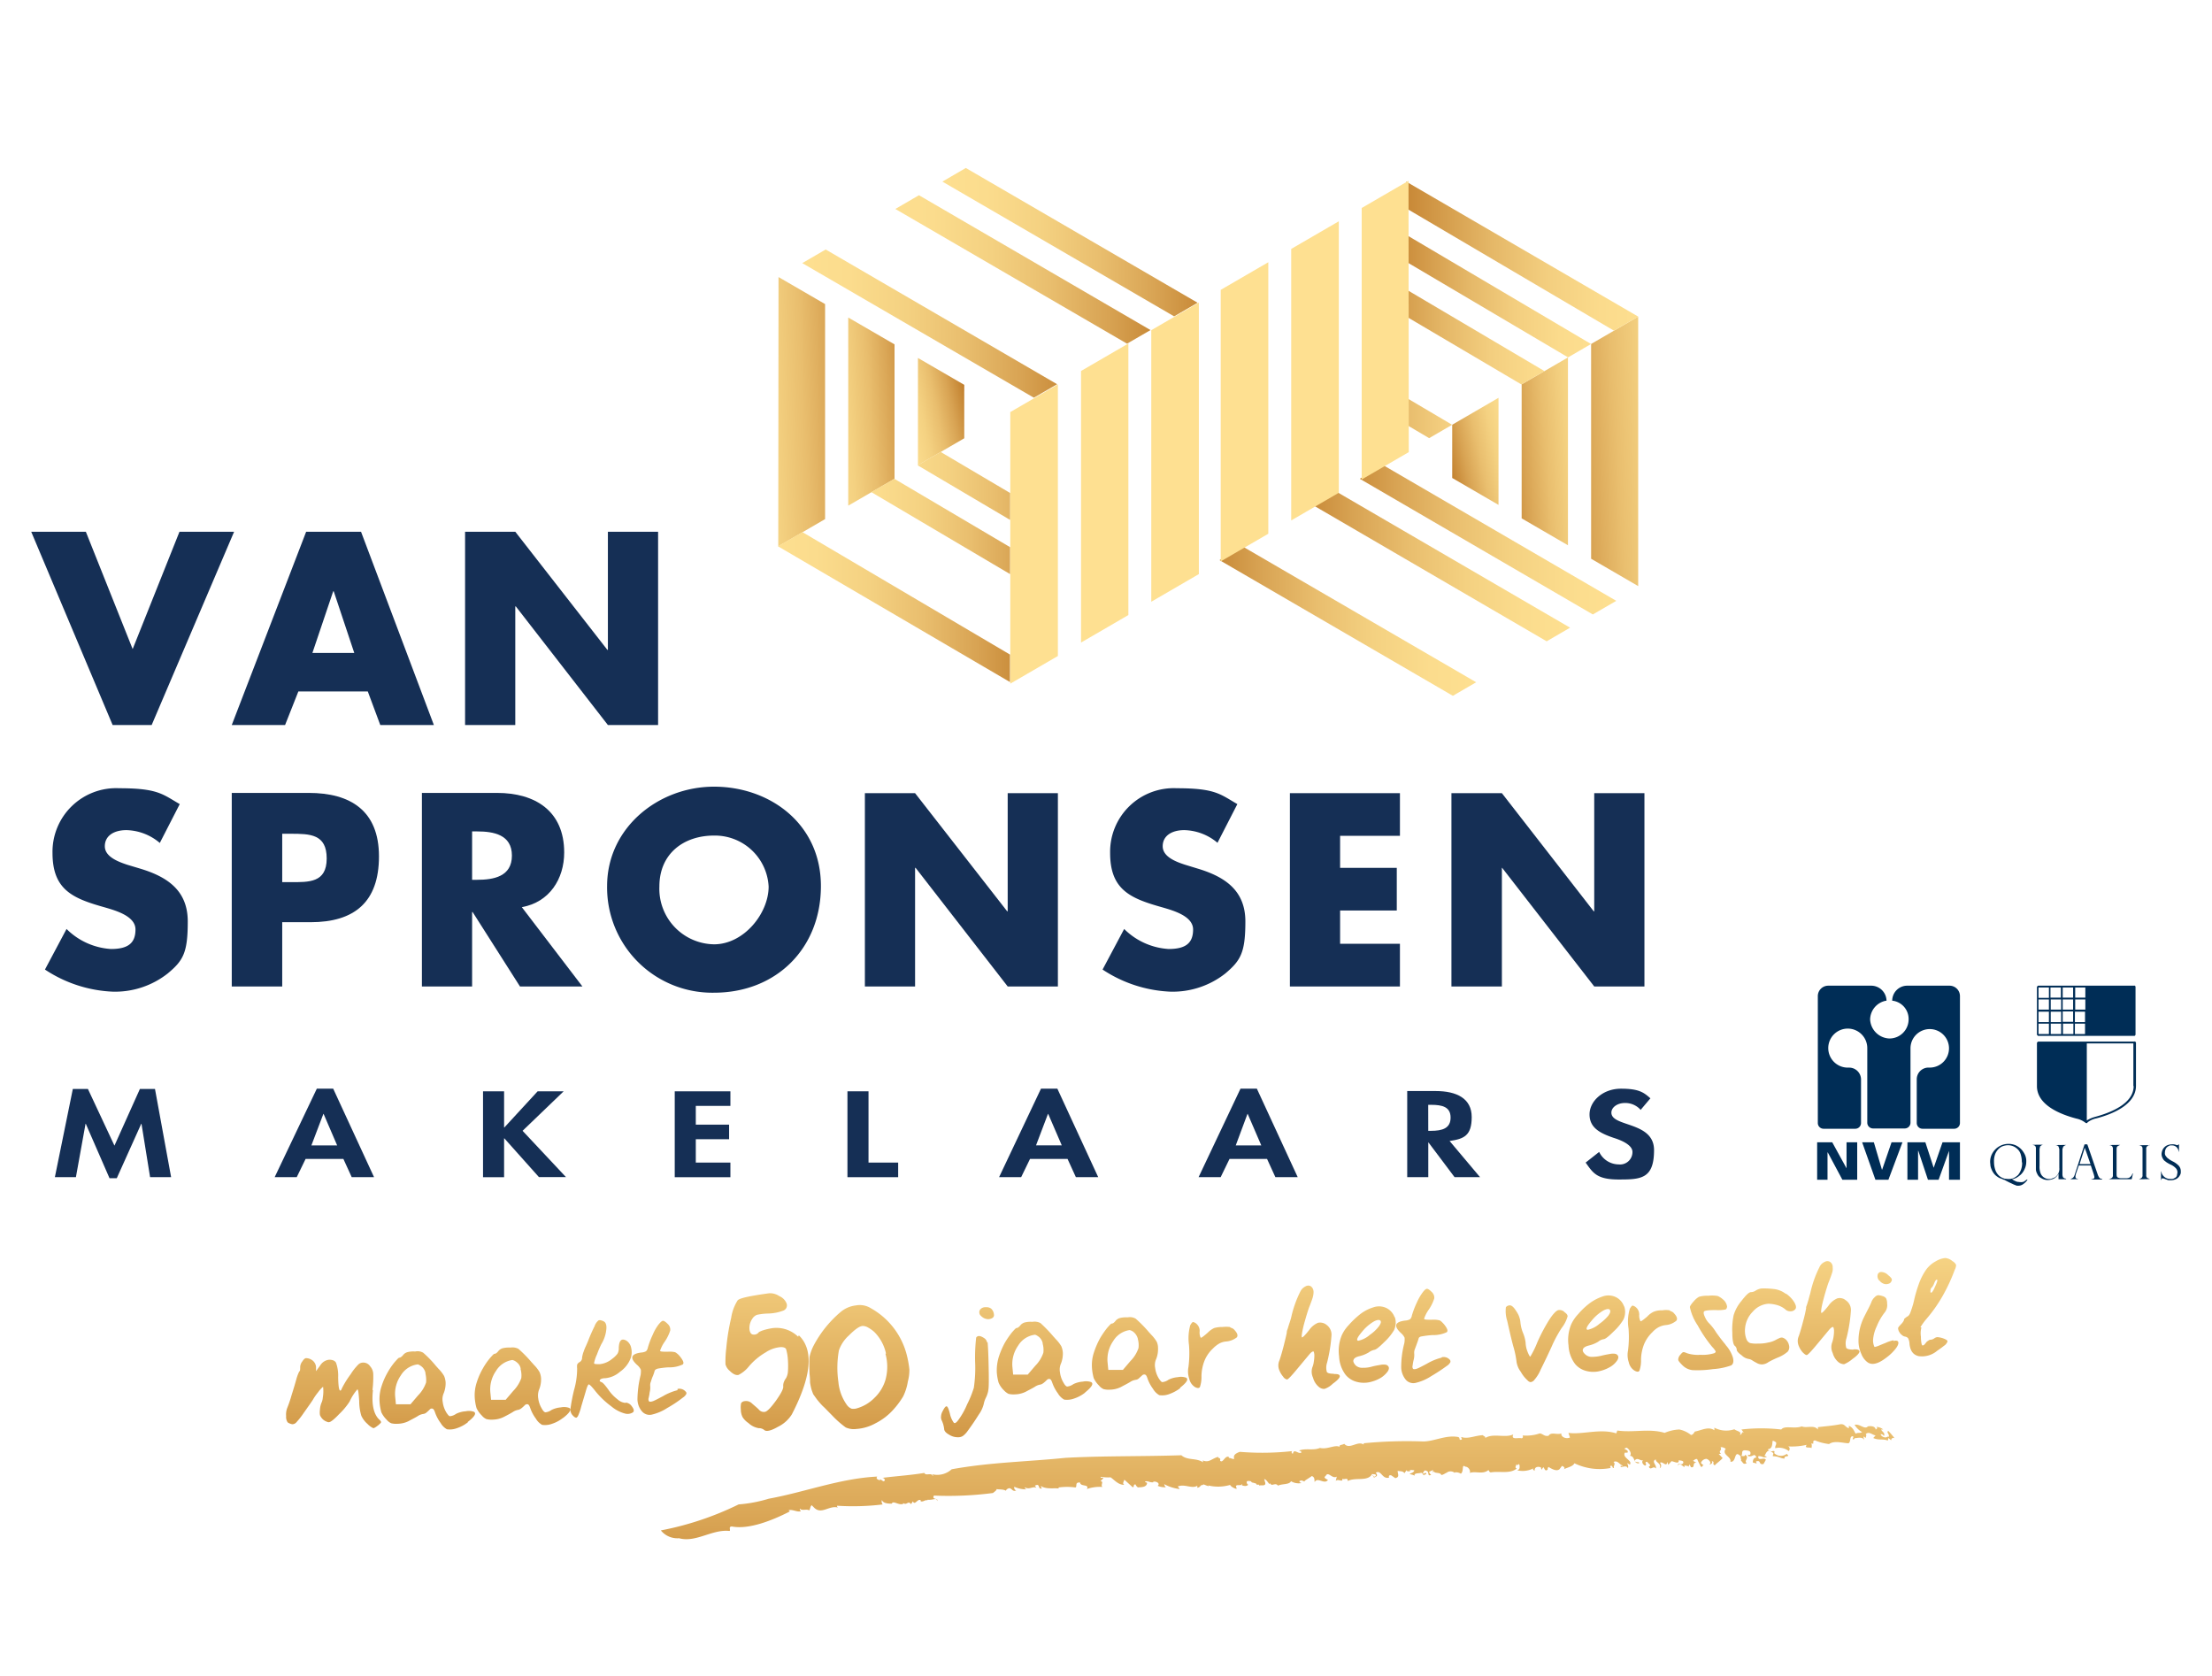 <svg id="LOGO-CMYK" xmlns="http://www.w3.org/2000/svg" xmlns:xlink="http://www.w3.org/1999/xlink" width="257.584" height="195.187" viewBox="0 0 257.584 195.187">
  <defs>
    <linearGradient id="linear-gradient" x1="0.49" y1="1.525" x2="0.526" y2="-2.218" gradientUnits="objectBoundingBox">
      <stop offset="0" stop-color="#c07c2a"/>
      <stop offset="0" stop-color="#c68635"/>
      <stop offset="0.2" stop-color="#daa656"/>
      <stop offset="0.4" stop-color="#eabf6f"/>
      <stop offset="0.6" stop-color="#f5d182"/>
      <stop offset="0.8" stop-color="#fbdc8d"/>
      <stop offset="1" stop-color="#fee091"/>
    </linearGradient>
    <clipPath id="clip-path">
      <path id="Path_528" data-name="Path 528" d="M299.2,137.85l27.018-15.69L299.23,106.5l-.03,31.35" transform="translate(-299.2 -106.5)" fill="none"/>
    </clipPath>
    <linearGradient id="linear-gradient-2" x1="-1.062" y1="0.86" x2="1.649" y2="0.182" gradientUnits="objectBoundingBox">
      <stop offset="0" stop-color="#fee091"/>
      <stop offset="0.2" stop-color="#fbdc8d"/>
      <stop offset="0.4" stop-color="#f4d181"/>
      <stop offset="0.6" stop-color="#e9be6e"/>
      <stop offset="0.8" stop-color="#d8a353"/>
      <stop offset="1" stop-color="#c38230"/>
      <stop offset="1" stop-color="#c07c2a"/>
    </linearGradient>
    <linearGradient id="linear-gradient-3" x1="-0.815" y1="0.861" x2="1.326" y2="0.172" xlink:href="#linear-gradient-2"/>
    <linearGradient id="linear-gradient-4" x1="-0.388" y1="0.89" x2="0.916" y2="0.185" xlink:href="#linear-gradient-2"/>
    <clipPath id="clip-path-2">
      <path id="Path_532" data-name="Path 532" d="M540.7,137.39l26.988,15.69V121.7L540.7,137.39" transform="translate(-540.7 -121.7)" fill="none"/>
    </clipPath>
    <linearGradient id="linear-gradient-5" x1="-0.548" y1="0.835" x2="2" y2="0.143" gradientUnits="objectBoundingBox">
      <stop offset="0" stop-color="#c07c2a"/>
      <stop offset="0" stop-color="#c38230"/>
      <stop offset="0.2" stop-color="#d8a353"/>
      <stop offset="0.4" stop-color="#e9be6e"/>
      <stop offset="0.6" stop-color="#f4d181"/>
      <stop offset="0.8" stop-color="#fbdc8d"/>
      <stop offset="1" stop-color="#fee091"/>
    </linearGradient>
    <linearGradient id="linear-gradient-6" x1="-0.315" y1="0.822" x2="1.809" y2="0.138" xlink:href="#linear-gradient-5"/>
    <linearGradient id="linear-gradient-7" x1="0.062" y1="0.841" x2="1.404" y2="0.115" xlink:href="#linear-gradient-5"/>
    <clipPath id="clip-path-3">
      <path id="Path_537" data-name="Path 537" d="M326.506,53.4,298.7,69.575l27.14,15.569L353.676,69l-27.17-15.6" transform="translate(-298.7 -53.4)" fill="none"/>
    </clipPath>
    <linearGradient id="linear-gradient-8" x1="0" y1="0.5" x2="1" y2="0.5" xlink:href="#linear-gradient-2"/>
    <linearGradient id="linear-gradient-11" x1="0" y1="0.499" x2="1" y2="0.499" xlink:href="#linear-gradient-2"/>
    <clipPath id="clip-path-4">
      <path id="Path_542" data-name="Path 542" d="M449.2,189.544l27.321,15.72,27.836-16.175L477.036,173.4,449.2,189.544" transform="translate(-449.2 -173.4)" fill="none"/>
    </clipPath>
    <linearGradient id="linear-gradient-12" x1="0" y1="0.499" x2="1" y2="0.499" xlink:href="#linear-gradient-5"/>
    <linearGradient id="linear-gradient-13" x1="0" y1="0.5" x2="1" y2="0.5" xlink:href="#linear-gradient-5"/>
    <linearGradient id="linear-gradient-15" x1="0" y1="0.501" x2="1" y2="0.501" xlink:href="#linear-gradient-5"/>
    <clipPath id="clip-path-5">
      <path id="Path_548" data-name="Path 548" d="M299.1,173.89,326.118,189.7l.03-31.5L299.1,173.89" transform="translate(-299.1 -158.2)" fill="none"/>
    </clipPath>
    <linearGradient id="linear-gradient-16" x1="0" y1="0.501" x2="1" y2="0.501" xlink:href="#linear-gradient-2"/>
    <linearGradient id="linear-gradient-18" x1="0" y1="0.501" x2="1" y2="0.501" xlink:href="#linear-gradient-2"/>
    <linearGradient id="linear-gradient-19" x1="0" y1="0.499" x2="1" y2="0.499" xlink:href="#linear-gradient-2"/>
    <clipPath id="clip-path-6">
      <path id="Path_554" data-name="Path 554" d="M540.63,101.21l26.988-15.69L540.6,69.8l.03,31.41" transform="translate(-540.6 -69.8)" fill="none"/>
    </clipPath>
    <linearGradient id="linear-gradient-21" y1="0.501" x2="1" y2="0.501" gradientUnits="objectBoundingBox">
      <stop offset="0" stop-color="#c07c2a"/>
      <stop offset="0.2" stop-color="#d39a49"/>
      <stop offset="0.4" stop-color="#e5b868"/>
      <stop offset="0.6" stop-color="#f3ce7f"/>
      <stop offset="0.8" stop-color="#fbdb8c"/>
      <stop offset="1" stop-color="#fee091"/>
    </linearGradient>
    <linearGradient id="linear-gradient-22" y1="0.501" y2="0.501" xlink:href="#linear-gradient-21"/>
    <linearGradient id="linear-gradient-23" y1="0.499" y2="0.499" xlink:href="#linear-gradient-21"/>
    <clipPath id="clip-path-7">
      <path id="Path_561" data-name="Path 561" d="M388.4,96.428,434.774,69.5l.03,31.592L388.4,128.05V96.428" transform="translate(-388.4 -69.5)" fill="none"/>
    </clipPath>
    <linearGradient id="linear-gradient-26" x1="0.489" y1="1.405" x2="0.511" y2="-0.473" gradientUnits="objectBoundingBox">
      <stop offset="0" stop-color="#c07c2a"/>
      <stop offset="0.3" stop-color="#d8a352"/>
      <stop offset="0.6" stop-color="#edc474"/>
      <stop offset="0.8" stop-color="#f9d889"/>
      <stop offset="1" stop-color="#fee091"/>
    </linearGradient>
  </defs>
  <rect id="Rectangle_1081" data-name="Rectangle 1081" width="257.584" height="195.187" fill="none"/>
  <g id="Group_441" data-name="Group 441" transform="translate(3.635 16.175)">
    <g id="Group_431" data-name="Group 431" transform="translate(207.969 98.563)">
      <g id="Group_429" data-name="Group 429" transform="translate(0 0.03)">
        <path id="Path_492" data-name="Path 492" d="M698.6,443.462V439.1h1.757l1.666,3.029h0V439.1h1.242v4.362h-1.727l-1.7-3.18h-.03v3.18Z" transform="translate(-698.6 -420.866)" fill="#002d56"/>
        <path id="Path_493" data-name="Path 493" d="M715.9,439.1h1.363l.939,3.18h.03l1.091-3.18h1.272l-1.636,4.362h-1.514Z" transform="translate(-710.66 -420.866)" fill="#002d56"/>
        <path id="Path_494" data-name="Path 494" d="M733.3,443.462V439.1h2.09l.969,2.968h0l1.03-2.968h2.029v4.362h-1.272V440.1h0l-1.212,3.362h-1.242l-1.121-3.362h-.03v3.362Z" transform="translate(-722.789 -420.866)" fill="#002d56"/>
        <path id="Path_495" data-name="Path 495" d="M714.227,378.9a1.215,1.215,0,0,1,1.212,1.212v14.781a.672.672,0,0,1-.666.666h-3.7a.672.672,0,0,1-.666-.666V389.8a1.364,1.364,0,0,1,1.393-1.363h.151a2.242,2.242,0,1,0-2.272-2.241v8.663a.672.672,0,0,1-.666.666h-3.7a.672.672,0,0,1-.666-.666V386.2a2.272,2.272,0,1,0-2.272,2.241h.151a1.383,1.383,0,0,1,1.393,1.363v5.089a.672.672,0,0,1-.666.666h-3.7a.672.672,0,0,1-.666-.666V380.112a1.215,1.215,0,0,1,1.212-1.212h5a1.784,1.784,0,0,1,1.787,1.757h-.091a2.264,2.264,0,0,0-1.817,2.181,2.334,2.334,0,0,0,2.241,2.211h0a2.23,2.23,0,0,0,2.241-2.211,2.144,2.144,0,0,0-1.817-2.181h-.091a1.746,1.746,0,0,1,1.787-1.757h4.877Z" transform="translate(-698.809 -378.9)" fill="#002d56"/>
      </g>
      <g id="Group_430" data-name="Group 430" transform="translate(20.143)">
        <path id="Path_496" data-name="Path 496" d="M794.459,378.83H783.221l-.121.121v5.6l.121.121h11.268l.091-.121v-5.634l-.121-.121Zm-6.936,3.029H788.7v1.212h-1.181Zm-.212,1.181H786.1v-1.212h1.212Zm1.424-1.424h-1.181v-1.181h1.181Zm-1.424,0H786.1v-1.181h1.212Zm0-1.393H786.1v-1.181h1.212Zm-1.424,0h-1.212v-1.181h1.212Zm-1.181.212h1.212v1.181h-1.212Zm-.212,1.181h-1.212v-1.181h1.212Zm-1.212.242h1.212v1.212h-1.212Zm1.424,0h1.212v1.212h-1.212Zm0,1.393h1.212v1.212h-1.212Zm1.424,0h1.212v1.212h-1.212Zm1.393,0H788.7v1.212h-1.181Zm1.212-3.029h-1.181v-1.181h1.181Zm-5.452-1.181h1.212v1.212h-1.212Zm0,4.21h1.212v1.212h-1.212Z" transform="translate(-777.648 -378.8)" fill="#002d56"/>
        <path id="Path_497" data-name="Path 497" d="M794.459,400.33H783.221l-.121.121v5.058c0,2.272,2.878,3.332,4.6,3.786a2.563,2.563,0,0,1,1.09.515h.091c0,.03.03,0,.03,0h.061v-.061a2.5,2.5,0,0,1,1.06-.485c1.727-.454,4.6-1.545,4.6-3.786v-5.058l-.121-.121m-.151,5.21c0,2.09-2.787,3.12-4.453,3.574a3.68,3.68,0,0,0-1,.424v-8.966h5.422v4.968Z" transform="translate(-777.648 -393.788)" fill="#002d56"/>
        <path id="Path_498" data-name="Path 498" d="M769.4,443.88h.061a2.063,2.063,0,0,1-.515.515.977.977,0,0,1-.545.182h-.182l-.242-.091a2.953,2.953,0,0,1-.333-.151q-.318-.136-.909-.454h-.061a2.425,2.425,0,0,0-.333-.151.932.932,0,0,1-.273-.121,2.312,2.312,0,0,1-.333-.242,1.756,1.756,0,0,1-.3-.363,2.035,2.035,0,0,1-.182-.363,1.736,1.736,0,0,1-.121-.424c0-.151-.03-.273-.03-.394a1.977,1.977,0,0,1,.3-1.09,2.151,2.151,0,0,1,1.817-1.03,2.074,2.074,0,0,1,.818.151,2.158,2.158,0,0,1,.666.454,2.589,2.589,0,0,1,.454.666,1.794,1.794,0,0,1,.151.818,1.9,1.9,0,0,1-.182.818,1.921,1.921,0,0,1-.485.7l-.273.212-.242.151-.242.091-.242.061h0l.121.061a2.251,2.251,0,0,0,.515.242c.121,0,.242.03.363.03a.831.831,0,0,0,.394-.061c.091-.061.212-.151.394-.273h0m-.636-1.969a3.157,3.157,0,0,0-.151-1,1.352,1.352,0,0,0-.424-.606,1.528,1.528,0,0,0-.515-.3,1.68,1.68,0,0,0-.515-.091,1.864,1.864,0,0,0-.545.091,1.286,1.286,0,0,0-.515.3,1.808,1.808,0,0,0-.424.606,2.267,2.267,0,0,0-.151.939,2.906,2.906,0,0,0,.151.939,1.632,1.632,0,0,0,.394.636,1.346,1.346,0,0,0,.333.242,1.521,1.521,0,0,0,.394.151c.121,0,.273.03.394.03a1.4,1.4,0,0,0,.636-.121,1.991,1.991,0,0,0,.515-.363,2.2,2.2,0,0,0,.454-1.454" transform="translate(-765.1 -421.254)" fill="#002d56"/>
        <path id="Path_499" data-name="Path 499" d="M785.277,444.029h-.848v-.666h0a1.207,1.207,0,0,1-.515.576,1.613,1.613,0,0,1-.727.182,1.367,1.367,0,0,1-.757-.212,1,1,0,0,1-.485-.515,1.341,1.341,0,0,1-.151-.454v-2.453a.5.5,0,0,0-.061-.3c-.061-.091-.151-.121-.333-.151h0c0-.03,1.242-.03,1.242-.03h0a.677.677,0,0,0-.363.212l-.061.3v1.939a2.164,2.164,0,0,0,.121.878,1.041,1.041,0,0,0,.394.485,1.023,1.023,0,0,0,.606.182c.242,0,.212,0,.333-.061a1.855,1.855,0,0,0,.363-.151,1.183,1.183,0,0,0,.485-1.09v-2.181l-.091-.3a.413.413,0,0,0-.363-.151h0c0-.03,1.272-.03,1.272-.03h0a.677.677,0,0,0-.364.212l-.091.273v3.029l.06.242.151.121.242.061h0" transform="translate(-776.463 -421.463)" fill="#002d56"/>
        <path id="Path_500" data-name="Path 500" d="M797.9,439.93l1.181,3.423a1.62,1.62,0,0,0,.182.394l.151.151h.182v.091h-1.3a1.878,1.878,0,0,0,.3-.091c.061,0,.121-.091.121-.212l-.061-.242h0c0-.03-.363-1.09-.363-1.09H796.9l-.333.969a1.564,1.564,0,0,0-.061.333.236.236,0,0,0,.091.212l.242.061h0c0,.03-.939.03-.939.03h0a3.312,3.312,0,0,0,.333-.182,1.108,1.108,0,0,0,.212-.424l1.121-3.453h.3m-.878,2.3h1.272l-.666-1.908h0Z" transform="translate(-786.571 -421.393)" fill="#002d56"/>
        <path id="Path_501" data-name="Path 501" d="M810.83,444.068h.061l.242-.121a.377.377,0,0,0,.121-.333v-3.029a.442.442,0,0,0-.121-.363.512.512,0,0,0-.3-.091h0c0-.03,1.272-.03,1.272-.03h0a2.809,2.809,0,0,0-.3.151c-.091.061-.121.182-.121.363v2.908c0,.182.03.3.121.363a.8.8,0,0,0,.424.091h.485a1.035,1.035,0,0,0,.454-.061l.212-.182a.946.946,0,0,0,.151-.3h.061l-.151.666H810.8" transform="translate(-796.958 -421.532)" fill="#002d56"/>
        <path id="Path_502" data-name="Path 502" d="M823.572,440.1h0a.947.947,0,0,0-.3.151.377.377,0,0,0-.121.333v3.029a.377.377,0,0,0,.121.333l.3.121h0c0,.03-1.272.03-1.272.03h0a.947.947,0,0,0,.3-.151.377.377,0,0,0,.121-.333v-3.029c0-.182-.03-.273-.121-.333a.512.512,0,0,0-.3-.091h0c0-.03,1.272-.03,1.272-.03" transform="translate(-804.974 -421.532)" fill="#002d56"/>
        <path id="Path_503" data-name="Path 503" d="M832.89,440.748h-.03a.9.9,0,0,0-.242-.515.754.754,0,0,0-.576-.212.548.548,0,0,0-.424.121.662.662,0,0,0-.273.3.967.967,0,0,0-.091.424.55.55,0,0,0,.061.333l.182.242.273.212a4.131,4.131,0,0,0,.424.242,2.526,2.526,0,0,1,.666.485.943.943,0,0,1,.242.666.716.716,0,0,1-.121.485.984.984,0,0,1-.394.394,1.444,1.444,0,0,1-.666.151c-.273,0-.3,0-.424-.061a3.4,3.4,0,0,1-.394-.151h-.212l-.061.182h-.03v-1h.03a1,1,0,0,0,.394.666,1.062,1.062,0,0,0,.7.212.668.668,0,0,0,.485-.121.43.43,0,0,0,.242-.273l.061-.333a.687.687,0,0,0-.212-.545,1.909,1.909,0,0,0-.636-.424,4.145,4.145,0,0,1-.424-.242l-.273-.212a1.252,1.252,0,0,1-.212-.333.968.968,0,0,1-.091-.424,1.352,1.352,0,0,1,.151-.545,1.138,1.138,0,0,1,.424-.424,1.408,1.408,0,0,1,.636-.151,1.038,1.038,0,0,1,.545.091h.121l.121-.091h.03v.848" transform="translate(-810.9 -421.393)" fill="#002d56"/>
      </g>
    </g>
    <g id="Group_440" data-name="Group 440">
      <path id="Path_504" data-name="Path 504" d="M396.946,548.894c-.212.242-.757.03-.818-.273.242,0,.242.061.394.212.151-.394-.212-.454-.333-.757h.242a1.315,1.315,0,0,0-.788-.3c.212.182-.061.242-.091.333,0-.333-.394-.485-.909-.394-.363.424-.939-.333-1.545-.182a2.34,2.34,0,0,0,.878.848c-.363.182-.394,0-.757.182-.182-.3-.3-.727-.788-.909v.273c-.454-.121-.454-.545-1.03-.454-.939.182-1.878.242-2.575.333v.273c-.454-.576-1.333-.121-1.878-.364-.878.333-1.969-.151-2.393.364a19.764,19.764,0,0,0-4.634,0l.3.394c-.3-.273-.182.242-.485.212.3-.364-.424-.424-.636-.636a2.975,2.975,0,0,1-2.332-.182v.3c-.7-.485-1.454,0-2.272.151-.091.121-.212.394-.454.394a3.162,3.162,0,0,0-1.363-.636,4.931,4.931,0,0,0-1.7.394c-1.817-.545-3.635,0-5.513-.273l-.121.333c-1.848-.606-4,.182-5.573-.061l.182.545c-.485.212-1.09-.091-1-.485-.485.212-1.212-.212-1.484.273-.485.121-.636-.212-1.03-.273a4.813,4.813,0,0,1-2,.242c.061.121.061.3-.121.333-.363-.121-1.272.242-.969-.454-.969.454-2.332-.182-3.271.424.091-.182-.182-.212-.273-.333-.878.03-1.757.485-2.484.212-.121.091.242.3-.121.333-.212-.061,0-.242-.273-.333-1.424-.273-2.847.545-4.119.515a51.673,51.673,0,0,0-6.876.212v.151c-.727-.485-1.636.636-2.272-.091-.151.151-.666.091-.515.364-.545-.3-1.454.333-2.3.121-.818.333-1.575,0-2.453.3.091.03.273.091.3.212-.333.3-.878-.515-1,.151-.212,0-.182-.333-.03-.3a31.98,31.98,0,0,1-6.149.091c-1.424.485,0,1.121-1.212.7-.091.121-.091-.242-.091-.121-.454-.151-.666.788-1,.454.091-.424-.212-.212-.242-.454-.878.3-1.03.7-1.787.424l.061.212c-.878-.545-1.817-.182-2.544-.818-4.574.151-9,.061-13.479.3-4.422.454-8.784.515-13.267,1.333a2.476,2.476,0,0,1-2.272.576c.061.091.151.121.061.212-.121-.454-.818.03-.969-.363-1.666.273-3.211.363-4.907.576.273,0,.454.363.121.394l-.363-.242v.121c-.273-.03-.545-.212-.333-.424-4.362.212-8.451,1.817-12.631,2.575a16.049,16.049,0,0,1-3.514.666,35.821,35.821,0,0,1-9.057,3.029,2.479,2.479,0,0,0,2.12.909c1.939.545,3.847-1.06,5.846-.848.242,0-.182-.545.333-.515,1.969.363,4.665-.7,6.724-1.757l-.151-.121c.394-.182,1,.242,1.424.091,0-.091-.182-.121-.091-.3.182.3.818,0,1.06.212.151-.151.091-.424.3-.606l.333.333c.848.757,1.7-.333,2.726-.061-.061-.061-.151-.121-.091-.212a28.492,28.492,0,0,0,5.3-.151.529.529,0,0,1-.091-.515c.151.394.7.424,1.151.424.151-.424.848.273,1.363,0l-.061-.091c.454.363.576-.333.939.151l.212-.333c.242.545.545-.363.909-.121v.121c.333.091.454-.182.788-.121v-.061c.727.061,1.09-.3,1.121.151.212-.394-.666-.091-.363-.636a40.072,40.072,0,0,0,6.876-.3c.242-.212.394-.273.424-.454.242.061.878,0,1.09.212-.091,0,.121-.242.242-.273.394-.212.485.454.939.212a.339.339,0,0,1-.212-.424,3.211,3.211,0,0,0,1.393.3c-.061-.061-.182-.091-.182-.242.545.333.909-.151,1.363.061l-.182-.242c.7-.363.273.515.848.3-.151-.061-.121-.182-.151-.273.606.424,1.515.212,2.09.3-.03-.03-.03-.121-.03-.121a7.141,7.141,0,0,1,1.969,0c.242-.121-.121-.636.545-.576,0,.515,1.121.151.788.757a4.5,4.5,0,0,1,1.817-.242c-.273-.182.212-.666-.242-.666l.333-.333c-.061-.212-.363.091-.273-.182a4.807,4.807,0,0,0,1.121.061c.454.3.878.878,1.605.878-.3-.151,0-.485,0-.606l.969.878c.242,0,0-.394.363-.3,0,.151.151.212.242.333.091-.061.969.061,1.06-.454.091-.212-.394-.091-.151-.273.424,0,.454.151.878.121v-.061c.273-.091.848.151.545.454h-.061a2.039,2.039,0,0,0,1,.182c-.151-.091-.151-.212-.212-.364a4.906,4.906,0,0,0,1.817.576c-.091-.121-.242-.364-.273-.273.788-.394,1.7.3,2.332-.121a.512.512,0,0,0,0,.242c.394-.061.363-.394.636-.3,0-.212.333.061.606.091.091.091.091,0,0-.061a4.986,4.986,0,0,0,2.575-.061c0,.151.576.485.757.454l-.091-.333a.3.3,0,0,1,.242-.091h.091c.121,0,.212,0,.273-.061h-.3a.546.546,0,0,1,.3.061.157.157,0,0,0,.061-.121c.121.091.061.121-.03.121.273.091.576.182.818-.061-.121.061-.363-.424-.03-.424.576,0,.182.151.636.212l.3.091c.03.3.515-.061.3.3.061-.242.848.121.757-.394l-.121-.424c.242,0,.424.424.636.576.03-.03.091-.121.061-.182.091.606.576-.091.909.364.485-.242,1.3-.091,1.514-.515a1.718,1.718,0,0,0,1.212.212c-.091-.061-.212-.061-.242-.212.273-.182.363-.03.606.03-.061-.091.545-.394.848-.636.394.151.273.515.333.7.333-.636,1.121.333,1.545-.242-.151-.091-.606-.273-.273-.454.3-.636.757.394,1.3.061l-.121.515c.242-.333.878.242.757-.273.212.182.666-.212.636.273.939-.485,2.332.121,2.847-.818.151.061.485-.03.424.212-.212.3-.333-.182-.394,0,.121,0,.151.151.182.212.273-.151.515-.182.212-.576.636-.363.727.788,1.545.576-.061-.212,0-.3.242-.273l.485.333c.545-.121.273-.485.273-.848.273.061.636,0,.788.273l.333-.454c-.242.333.273.182.394.273l-.121-.091c.03-.151.363-.091.545-.061,0,.212-.363.333-.545.394.151.121.394.091.576.242-.091-.333.454-.273.7-.333.242-.091.3.3.394.273,0-.151.424-.03.212-.273-.091-.061-.182.182-.363.03.182-.151.121-.454.515-.242.273.151,0,.666.485.424-.151-.061-.182-.212-.273-.333L344,552.8v.3c.091-.091.03-.091.091-.151.151.3.757.061.878.424.242,0,.485-.242.727-.3h-.061a.774.774,0,0,1,.909.061v-.061a1.017,1.017,0,0,1,.7.151c.394-.273.061-1.181.515-.818.394,0,.666.515.515.727.7-.242,1.545.212,2.181-.333.121.121.061.212.273.273,1.03-.182,2.241.212,3.029-.454-.3-.121-.03-.3-.061-.485.273.273.273-.3.394.151,0,.273.03.424-.273.545a2.751,2.751,0,0,0,1.908-.242c-.182.151,0,.212.121.3-.061-.454.394-.545.727-.394l.061.273.212-.3c.151.091.182.576.515.273a.366.366,0,0,1,.091-.3c.363.212.909.545,1.272.273l.3-.394c.151.03.454.242.182.394.636-.273,1.06-.333,1.272-.7a6.726,6.726,0,0,0,4.21.545l-.061-.212c.363-.212.212.363.454.182-.121-.182.242-.454-.061-.666.485-.242.7.3,1.03.394.061.273-.273-.151-.182.182.061.091.7-.273.818.151.121-.151,0-.454-.091-.606l.333.182c.363-.485-.939-.788-.576-1.393h.3c.242-.394-.788-.394-.091-.576.333.182.636.757.363.939.666.061.363.939,1.06.878.182-.242-.576,0-.454-.363.3-.364.666.151.969,0-.3.182,0,.576.212.636.333-.212-.242-.363.242-.454.091.242.576.363.182.576.212.515.515-.182.818.212.151-.394-.576-.818,0-1.06-.061.363.7.454.454,1.03.212-.121.212-.394.03-.636.3-.242.788.606.848-.121l.121.363c.091-.121.212-.242.363-.424.273,0,.909.424.848-.121.091.061.727,0,.485.394-.363.273-.454-.242-.636.273.242-.424.575,0,.818.151v-.212c.151.061.454,0,.576.242a.212.212,0,0,1,.03-.333l.151.3c.545.121.091-.576.636-.515l-.424-.242c.091.061.273-.273.515-.182.121.3.3.636.424.878.3.121.121-.333.424-.061l-.394-.333c-.061-.091.212-.515.636-.515.273.091.666.485.3.666.212,0,.485-.212.3-.394.454.061-.03.3.363.485.151-.212.636-.515.909-.848l-.454-.485h.273c-.394-.394.151-.333-.061-.757.182-.091.424.061.606.151-.515.727.666.878.545,1.515.757.121.363-1.515,1.212-.606-.091.121.121.424,0,.485.242.121.242.545.7.273-.424-.212.394-.636-.212-.969.061.212-.3.182-.424.121.182-.242-.061-.606.394-.636.3.03.7.03.666.363,0,.363-.454,0-.242.333.606.091.666-.454.939.151-.363,0-.424.333-.424.576l.454.121-.091-.242c.666-.212.242.424.878.3l.273-.485c-.182-.394-.939.242-.878-.424.424-.061.606.273,1,.061-.091-.061-.212-.061-.3-.121.151,0,.242-.909.878-.424.333.182.091.212.121.485.7,0,.909.273,1.363.273-.121-.454.788-.091.242-.545a1.112,1.112,0,0,1-1.454-.091c.212-.576-.545.121-.727-.454.545-.061.485-.606.545-.969.151-.03.3.121.394.151.091.333-.121.333-.091.7a1.832,1.832,0,0,1,1.575.333c.182-.182.121-.515-.121-.545a7.714,7.714,0,0,0,2.211-.182c-.363.485.454.212.545.394a.933.933,0,0,0,0-.576c.485.212-.03-.3.424-.333a5.915,5.915,0,0,0,1.636.424c.636-.454,1.666-.091,2.272-.091.3-.212.091-.727.424-.818.394,0-.273.545.3.3l-.061-.091c.151.091.969-.273,1.181.273l-.121-.424c.091-.03.182.091.273.151,0-.182.151-.333,0-.454.394-.363.757.091,1.151.151l-.273.3c.636.3,1.09.061,1.7.3l.061-.3.333.273a.255.255,0,0,1,.394-.242,9.751,9.751,0,0,0-.727-.848c-.333.121.242.424,0,.7Z" transform="translate(-180.768 -397.809)" fill="url(#linear-gradient)"/>
      <g id="Group_439" data-name="Group 439">
        <path id="Path_505" data-name="Path 505" d="M31.186,422.659h-.03l-2.847,6.331h-.848L24.7,422.659h-.03l-1.121,6.209H21.1L23.19,418.6h1.757l3.09,6.6L31,418.6h1.757l1.878,10.268H32.186l-1-6.209" transform="translate(-18.344 -307.982)" fill="#152f55"/>
        <path id="Path_506" data-name="Path 506" d="M109.2,426.678l-1.03,2.12H105.6l4.907-10.3h1.908l4.755,10.3h-2.6l-.969-2.12h-4.362m2.06-5.24h-.03l-1.393,3.665h3Z" transform="translate(-77.249 -307.912)" fill="#152f55"/>
        <path id="Path_507" data-name="Path 507" d="M192.061,419.5h3.029l-4.786,4.6,5.058,5.392h-3.15l-4.029-4.513h-.03V429.5H185.7v-10h2.453v4.21h.03l3.877-4.21" transform="translate(-133.087 -308.609)" fill="#152f55"/>
        <path id="Path_508" data-name="Path 508" d="M261.853,421.2v2.181h3.877v1.7h-3.877V427.8h4.029v1.7H259.4v-10h6.482v1.7h-4.029" transform="translate(-184.463 -308.609)" fill="#152f55"/>
        <path id="Path_509" data-name="Path 509" d="M328.253,427.8h3.453v1.7H325.8v-10h2.453v8.3" transform="translate(-230.751 -308.609)" fill="#152f55"/>
        <path id="Path_510" data-name="Path 510" d="M387.7,426.678l-1.03,2.12H384.1l4.877-10.3h1.908l4.755,10.3h-2.6l-.969-2.12H387.7m2.12-5.24h-.03L388.4,425.1h3Z" transform="translate(-271.392 -307.912)" fill="#152f55"/>
        <path id="Path_511" data-name="Path 511" d="M464.4,426.678l-1.03,2.12H460.8l4.877-10.3h1.908l4.755,10.3h-2.6l-.969-2.12H464.4m2.12-5.24h-.03l-1.363,3.665H468.1Z" transform="translate(-324.86 -307.912)" fill="#152f55"/>
        <path id="Path_512" data-name="Path 512" d="M549.481,429.426h-2.968l-3.029-4.029h-.03v4.029H541V419.4h3.3c2.484,0,4.21.878,4.21,3.029s-.878,2.544-2.575,2.787l3.544,4.21m-6.028-5.392h.3c1.363,0,2.3-.3,2.3-1.545s-.969-1.484-2.272-1.484h-.333Z" transform="translate(-380.767 -308.54)" fill="#152f55"/>
        <path id="Path_513" data-name="Path 513" d="M616.021,420.984a2.377,2.377,0,0,0-1.878-.818c-.818,0-1.545.485-1.545,1.121,0,1.7,4.967,1,4.967,4.362s-1.545,3.423-4.119,3.423-3-.788-3.847-1.969l1.575-1.242a2.542,2.542,0,0,0,2.272,1.454,1.444,1.444,0,0,0,1.605-1.454c0-.788-1.212-1.333-2.181-1.636-1.605-.545-2.817-1.181-2.817-2.726s1.545-3,3.665-3,2.665.454,3.423,1.121l-1.151,1.363" transform="translate(-428.589 -307.912)" fill="#152f55"/>
        <path id="Path_514" data-name="Path 514" d="M23.813,218.061,29.265,204.4h6.361l-9.6,22.505H21.481L12,204.4h6.361l5.452,13.661" transform="translate(-12 -158.662)" fill="#152f55"/>
        <path id="Path_515" data-name="Path 515" d="M103.366,218.515H98.49l2.423-7.179h.061l2.393,7.179M104.942,223l1.454,3.907h6.24L104.154,204.4H97.763L89.1,226.905h6.209L96.854,223h8.057Z" transform="translate(-65.747 -158.662)" fill="#152f55"/>
        <path id="Path_516" data-name="Path 516" d="M178.8,204.4h5.846l10.723,13.752h.061V204.4h5.846v22.505h-5.846l-10.723-13.812h-.061v13.812H178.8V204.4" transform="translate(-128.277 -158.662)" fill="#152f55"/>
        <path id="Path_517" data-name="Path 517" d="M30.658,309.361a6.223,6.223,0,0,0-3.877-1.484c-1.424,0-2.514.636-2.514,1.878s1.605,1.817,2.6,2.151l1.514.454c3.12.939,5.543,2.514,5.543,6.149s-.515,4.543-2.332,6.058a9.916,9.916,0,0,1-6.391,2.12,15.44,15.44,0,0,1-7.906-2.575l2.514-4.725a8.032,8.032,0,0,0,5.18,2.332c2,0,2.847-.7,2.847-2.272s-2.332-2.211-3.574-2.575c-3.665-1.03-6.088-2-6.088-6.331A7.41,7.41,0,0,1,25.933,303c4.513,0,5.058.7,7.058,1.848l-2.332,4.543" transform="translate(-15.695 -227.397)" fill="#152f55"/>
        <path id="Path_518" data-name="Path 518" d="M94.976,309.556h.969c2.272,0,4.21.03,4.21,2.878s-2.09,2.756-4.21,2.756h-.969v-5.6M89.1,327.336h5.876v-7.482h3.3c5.089,0,7.966-2.332,7.966-7.663s-3.332-7.391-8.178-7.391H89.1Z" transform="translate(-65.747 -228.652)" fill="#152f55"/>
        <path id="Path_519" data-name="Path 519" d="M168.046,309.283h.576c1.908,0,4.059.363,4.059,2.817s-2.151,2.817-4.059,2.817h-.576v-5.634m5.816,8.814c3.18-.575,4.907-3.271,4.907-6.361,0-4.816-3.362-6.936-7.815-6.936H162.2v22.536h5.846v-8.663h.061l5.513,8.663h7.27l-7.058-9.238Z" transform="translate(-116.705 -228.652)" fill="#152f55"/>
        <path id="Path_520" data-name="Path 520" d="M245.849,308.094a6.266,6.266,0,0,1,6.361,5.937c0,3.12-2.878,6.724-6.361,6.724a6.467,6.467,0,0,1-6.361-6.724c0-3.877,2.878-5.937,6.361-5.937m0-5.694c-6.482,0-12.449,4.786-12.449,11.571a12.252,12.252,0,0,0,12.449,12.419c7.239,0,12.449-5.149,12.449-12.419S252.331,302.4,245.849,302.4Z" transform="translate(-166.339 -226.979)" fill="#152f55"/>
        <path id="Path_521" data-name="Path 521" d="M332.5,304.9h5.846l10.723,13.752h.061V304.9h5.846v22.505h-5.846l-10.723-13.812h-.061v13.812H332.5V304.9" transform="translate(-235.421 -228.721)" fill="#152f55"/>
        <path id="Path_522" data-name="Path 522" d="M437.288,309.361a6.223,6.223,0,0,0-3.877-1.484c-1.424,0-2.514.636-2.514,1.878s1.575,1.817,2.6,2.151l1.484.454c3.12.939,5.543,2.514,5.543,6.149s-.545,4.543-2.332,6.058a9.916,9.916,0,0,1-6.391,2.12,15.44,15.44,0,0,1-7.906-2.575l2.514-4.725a8.032,8.032,0,0,0,5.18,2.332c2,0,2.847-.7,2.847-2.272s-2.332-2.211-3.574-2.575c-3.665-1.03-6.088-2-6.088-6.331A7.41,7.41,0,0,1,432.533,303c4.513,0,5.058.7,7.057,1.848l-2.332,4.543" transform="translate(-299.137 -227.397)" fill="#152f55"/>
        <path id="Path_523" data-name="Path 523" d="M501.746,309.867v3.726h6.6v4.968h-6.6v3.877h6.967v4.968H495.9V304.9h12.813v4.968h-6.967" transform="translate(-349.328 -228.721)" fill="#152f55"/>
        <path id="Path_524" data-name="Path 524" d="M558,304.9h5.876l10.692,13.752h.061V304.9h5.846v22.505h-5.846l-10.723-13.812h-.03v13.812H558V304.9" transform="translate(-392.618 -228.721)" fill="#152f55"/>
        <g id="Group_432" data-name="Group 432" transform="translate(86.992 16.084)" clip-path="url(#clip-path)">
          <path id="Path_525" data-name="Path 525" d="M303.676,134.15V106.89L297.8,103.8v32.349l5.876-2" transform="translate(-298.224 -104.618)" fill="url(#linear-gradient-2)"/>
          <path id="Path_526" data-name="Path 526" d="M326.1,143.081V120l5.392,2.7v17.477l-5.392,2.908" transform="translate(-317.952 -115.911)" fill="url(#linear-gradient-3)"/>
          <path id="Path_527" data-name="Path 527" d="M352.9,148.952V135.2l5.392,2.847v8.481l-5.392,2.423" transform="translate(-336.634 -126.507)" fill="url(#linear-gradient-4)"/>
        </g>
        <g id="Group_433" data-name="Group 433" transform="translate(160.142 20.688)" clip-path="url(#clip-path-2)">
          <path id="Path_529" data-name="Path 529" d="M611.7,148.544V121.283l6.633-3.483-.03,33.622-6.6-2.878" transform="translate(-590.194 -118.981)" fill="url(#linear-gradient-5)"/>
          <path id="Path_530" data-name="Path 530" d="M590.392,158.281V135.2L585,137.926v17.447l5.392,2.908" transform="translate(-571.582 -131.111)" fill="url(#linear-gradient-6)"/>
          <path id="Path_531" data-name="Path 531" d="M563.692,164.221V150.5l-5.392,2.847v8.481l5.392,2.393" transform="translate(-552.969 -141.777)" fill="url(#linear-gradient-7)"/>
        </g>
        <g id="Group_434" data-name="Group 434" transform="translate(86.841)" clip-path="url(#clip-path-3)">
          <path id="Path_533" data-name="Path 533" d="M337.9,109.689,305.793,91,304.4,93.363l32.107,18.658,1.393-2.332" transform="translate(-302.673 -79.611)" fill="url(#linear-gradient-8)"/>
          <path id="Path_534" data-name="Path 534" d="M354.707,98.677,322.963,80.2,321.6,82.563l31.713,18.477,1.393-2.363" transform="translate(-314.664 -72.082)" fill="url(#linear-gradient-8)"/>
          <path id="Path_535" data-name="Path 535" d="M370.067,86.683,337.293,67.6,335.9,69.993l32.773,19.052,1.393-2.363" transform="translate(-324.632 -63.299)" fill="url(#linear-gradient-8)"/>
          <path id="Path_536" data-name="Path 536" d="M390.316,77.486,358.693,59.1,357.3,61.463l31.622,18.386,1.393-2.363" transform="translate(-339.55 -57.373)" fill="url(#linear-gradient-11)"/>
        </g>
        <g id="Group_435" data-name="Group 435" transform="translate(132.427 36.348)" clip-path="url(#clip-path-4)">
          <path id="Path_538" data-name="Path 538" d="M514.1,173.563l32.107,18.689,1.393-2.363L515.493,171.2l-1.393,2.363" transform="translate(-494.442 -171.866)" fill="url(#linear-gradient-12)"/>
          <path id="Path_539" data-name="Path 539" d="M498.3,184.963l31.713,18.477,1.393-2.363L499.663,182.6l-1.363,2.363" transform="translate(-483.428 -179.813)" fill="url(#linear-gradient-13)"/>
          <path id="Path_540" data-name="Path 540" d="M480.2,195.493l32.774,19.052,1.393-2.363L481.593,193.1l-1.393,2.393" transform="translate(-470.81 -187.133)" fill="url(#linear-gradient-13)"/>
          <path id="Path_541" data-name="Path 541" d="M462.8,206.363l31.622,18.386,1.363-2.363L464.163,204l-1.363,2.363" transform="translate(-458.681 -194.731)" fill="url(#linear-gradient-15)"/>
        </g>
        <g id="Group_436" data-name="Group 436" transform="translate(86.962 31.744)" clip-path="url(#clip-path-5)">
          <path id="Path_543" data-name="Path 543" d="M324.25,215.9l-29.835-17.6-1.514,2.817,29.835,17.568,1.514-2.787" transform="translate(-294.778 -186.154)" fill="url(#linear-gradient-16)"/>
          <path id="Path_544" data-name="Path 544" d="M338.082,203.281,313.063,188.5l-1.363,2.332,25.019,14.751,1.363-2.3" transform="translate(-307.883 -179.322)" fill="url(#linear-gradient-8)"/>
          <path id="Path_545" data-name="Path 545" d="M347.182,187.881,322.163,173.1l-1.363,2.332,25.019,14.781,1.363-2.332" transform="translate(-314.227 -168.587)" fill="url(#linear-gradient-18)"/>
          <path id="Path_546" data-name="Path 546" d="M356.382,172.481,331.363,157.7,330,160.032l25.019,14.781,1.363-2.332" transform="translate(-320.64 -157.851)" fill="url(#linear-gradient-19)"/>
          <path id="Path_547" data-name="Path 547" d="M365.643,156.981,340.593,142.2l-1.393,2.332,25.05,14.781,1.393-2.332" transform="translate(-327.054 -147.046)" fill="url(#linear-gradient-18)"/>
        </g>
        <g id="Group_437" data-name="Group 437" transform="translate(160.112 4.968)" clip-path="url(#clip-path-6)">
          <path id="Path_549" data-name="Path 549" d="M532.5,68.817l29.835,17.568,1.514-2.817L534.014,66,532.5,68.817" transform="translate(-534.953 -67.151)" fill="url(#linear-gradient-21)"/>
          <path id="Path_550" data-name="Path 550" d="M530.1,89.032l25.019,14.781,1.363-2.332L531.463,86.7,530.1,89.032" transform="translate(-533.28 -81.581)" fill="url(#linear-gradient-22)"/>
          <path id="Path_551" data-name="Path 551" d="M520.7,104.532l25.05,14.781,1.363-2.332L522.093,102.2l-1.393,2.332" transform="translate(-526.728 -92.386)" fill="url(#linear-gradient-23)"/>
          <path id="Path_552" data-name="Path 552" d="M511.8,119.932l25.019,14.781,1.363-2.332L513.163,117.6l-1.363,2.332" transform="translate(-520.523 -103.122)" fill="url(#linear-gradient-22)"/>
          <path id="Path_553" data-name="Path 553" d="M502.5,135.332l25.019,14.781,1.363-2.332L503.863,133l-1.363,2.332" transform="translate(-514.04 -113.857)" fill="url(#linear-gradient-22)"/>
        </g>
        <g id="Group_438" data-name="Group 438" transform="translate(114.011 4.877)" clip-path="url(#clip-path-7)">
          <path id="Path_555" data-name="Path 555" d="M393.943,179.888V144.6l-5.543,2.575v35.318l5.543-2.6" transform="translate(-388.4 -121.852)" fill="#fee091"/>
          <path id="Path_556" data-name="Path 556" d="M421.113,161.188V125.9l-5.513,2.575v35.318l5.513-2.6" transform="translate(-407.361 -108.817)" fill="#fee091"/>
          <path id="Path_557" data-name="Path 557" d="M448.143,147.657V112.4l-5.543,2.575v35.288l5.543-2.6" transform="translate(-426.183 -99.406)" fill="#fee091"/>
          <path id="Path_558" data-name="Path 558" d="M474.843,132.157V96.9L469.3,99.475v35.288l5.543-2.6" transform="translate(-444.796 -88.601)" fill="#fee091"/>
          <path id="Path_559" data-name="Path 559" d="M501.943,115.988V80.7L496.4,83.275v35.318l5.543-2.6" transform="translate(-463.687 -77.308)" fill="#fee091"/>
          <path id="Path_560" data-name="Path 560" d="M529.013,101.157V65.9L523.5,68.475v35.288l5.513-2.6" transform="translate(-482.579 -66.99)" fill="#fee091"/>
        </g>
      </g>
      <path id="Path_562" data-name="Path 562" d="M295.476,486.2a.758.758,0,0,1-.151-.7.42.42,0,0,1,.454-.273,1.169,1.169,0,0,1,.757.363c.273.212.394.363.424.485s-.03.242-.182.424a.865.865,0,0,1-.666.121,1.067,1.067,0,0,1-.606-.424ZM203.032,499.26a4.155,4.155,0,0,1-1.3.7,2.325,2.325,0,0,1-1.151.121,1.965,1.965,0,0,1-.727-.727,4.568,4.568,0,0,1-.636-1.181c-.091-.273-.182-.454-.3-.485a.342.342,0,0,0-.333.091,4.312,4.312,0,0,1-.363.333,1.2,1.2,0,0,1-.363.212,1.588,1.588,0,0,0-.7.273c-.3.182-.666.363-1.06.575a3,3,0,0,1-1.242.3,2.4,2.4,0,0,1-.757-.061,1.9,1.9,0,0,1-.545-.424,2.7,2.7,0,0,1-.606-.878,5.945,5.945,0,0,1-.212-1.242,5.5,5.5,0,0,1,.242-1.787,9.487,9.487,0,0,1,.727-1.666,9.962,9.962,0,0,1,.818-1.181c.273-.3.424-.485.515-.485.121,0,.3-.121.485-.363a1.027,1.027,0,0,1,.424-.273,2.758,2.758,0,0,1,.818-.091h.151a1.487,1.487,0,0,1,.909.151,16.089,16.089,0,0,1,1.514,1.575c.121.121.212.242.273.3a4.306,4.306,0,0,1,.636.818,2.313,2.313,0,0,1,.182.757,3.14,3.14,0,0,1-.212,1.242,1.755,1.755,0,0,0-.121,1.06,3.059,3.059,0,0,0,.424,1.212c.151.273.3.424.424.424a1.461,1.461,0,0,0,.7-.273,2.95,2.95,0,0,1,1.121-.3,1.752,1.752,0,0,1,.969.061c.3.182.061.576-.727,1.212Zm-4.937-5.694a1.333,1.333,0,0,0-.454-.788c-.242-.182-.424-.273-.515-.242a2.668,2.668,0,0,0-1.908,1.272,3.743,3.743,0,0,0-.666,2.423l.091.939h1.7l.878-1.03a3.908,3.908,0,0,0,.939-1.514,2.672,2.672,0,0,0-.091-1.09Zm-66.94,9.148a4.155,4.155,0,0,1-1.3.7,2.35,2.35,0,0,1-1.151.121,1.964,1.964,0,0,1-.727-.727,4.568,4.568,0,0,1-.636-1.181c-.091-.273-.182-.454-.3-.485a.287.287,0,0,0-.333.091,4.316,4.316,0,0,1-.363.333.667.667,0,0,1-.363.182,1.588,1.588,0,0,0-.7.273c-.3.182-.666.363-1.06.576a3,3,0,0,1-1.242.3,2.4,2.4,0,0,1-.757-.061,1.473,1.473,0,0,1-.545-.424,2.988,2.988,0,0,1-.606-.848,5.943,5.943,0,0,1-.212-1.272,4.788,4.788,0,0,1,.242-1.787,8.263,8.263,0,0,1,.727-1.636,7.965,7.965,0,0,1,.818-1.181c.273-.3.424-.485.515-.485.121,0,.3-.121.485-.363a1.027,1.027,0,0,1,.424-.273,2.757,2.757,0,0,1,.818-.091h.151a1.3,1.3,0,0,1,.909.151,12.971,12.971,0,0,1,1.514,1.575c.121.121.212.242.273.3a4.305,4.305,0,0,1,.636.818,2.312,2.312,0,0,1,.182.757,3.14,3.14,0,0,1-.212,1.242,1.726,1.726,0,0,0-.121,1.06,3.059,3.059,0,0,0,.424,1.212c.182.273.3.424.424.424a1.461,1.461,0,0,0,.7-.273,2.951,2.951,0,0,1,1.121-.3,1.751,1.751,0,0,1,.969.061q.454.273-.727,1.181Zm-4.937-5.694a1.333,1.333,0,0,0-.454-.788c-.242-.182-.424-.273-.515-.242a2.667,2.667,0,0,0-1.908,1.272,3.743,3.743,0,0,0-.666,2.423l.091.939h1.7l.878-1.03a3.907,3.907,0,0,0,.939-1.514,3.328,3.328,0,0,0-.091-1.09Zm65.244-7.694a.777.777,0,0,0-.636.242.508.508,0,0,0-.121.394.524.524,0,0,0,.182.363,1.424,1.424,0,0,0,.363.273,1.27,1.27,0,0,0,.485.121,1,1,0,0,0,.454-.121.39.39,0,0,0,.212-.454,1.033,1.033,0,0,0-.3-.636.887.887,0,0,0-.636-.182ZM142.24,502.2a4.156,4.156,0,0,1-1.3.7,2.324,2.324,0,0,1-1.151.121,1.964,1.964,0,0,1-.727-.727,4.568,4.568,0,0,1-.636-1.181c-.091-.273-.182-.454-.3-.485a.342.342,0,0,0-.333.091,4.314,4.314,0,0,1-.363.333,1.2,1.2,0,0,1-.363.212,1.589,1.589,0,0,0-.7.273c-.3.182-.636.363-1.06.576a3,3,0,0,1-1.242.3,2.4,2.4,0,0,1-.757-.061,1.473,1.473,0,0,1-.545-.424,2.987,2.987,0,0,1-.606-.848,5.946,5.946,0,0,1-.212-1.242,4.787,4.787,0,0,1,.242-1.787,8.265,8.265,0,0,1,.727-1.636,7.965,7.965,0,0,1,.818-1.181c.273-.3.424-.485.515-.485.151,0,.3-.121.485-.363a1.027,1.027,0,0,1,.424-.273,2.757,2.757,0,0,1,.818-.091h.151a1.487,1.487,0,0,1,.909.151,14.84,14.84,0,0,1,1.545,1.575c.121.121.212.242.273.3a4.305,4.305,0,0,1,.636.818,2.128,2.128,0,0,1,.182.757,3.14,3.14,0,0,1-.212,1.242,1.98,1.98,0,0,0-.121,1.06,3.059,3.059,0,0,0,.424,1.212c.151.273.3.424.424.424a1.46,1.46,0,0,0,.7-.273,2.944,2.944,0,0,1,1.09-.3,1.751,1.751,0,0,1,.969.061q.454.273-.727,1.181ZM137.3,496.5a1.164,1.164,0,0,0-.454-.757,1.18,1.18,0,0,0-.515-.273,2.667,2.667,0,0,0-1.908,1.272,3.743,3.743,0,0,0-.666,2.423l.091.939h1.7l.878-1.03a4.106,4.106,0,0,0,.939-1.484,2.672,2.672,0,0,0-.091-1.09Zm-17.265,2.484a12.454,12.454,0,0,0,.091-1.908,1.416,1.416,0,0,0-.363-.878.946.946,0,0,0-.848-.424.793.793,0,0,0-.576.273,6.423,6.423,0,0,0-.848,1.09,11.087,11.087,0,0,0-1,1.605c-.061.151-.121.273-.151.273-.182.121-.273-.394-.3-1.514a4.494,4.494,0,0,0-.242-1.7q-.182-.363-.818-.363a1.4,1.4,0,0,0-1.03.666l-.485.666v-.515a1.084,1.084,0,0,0-.485-.788,1.248,1.248,0,0,0-.666-.212c-.151,0-.3.151-.454.394a1.1,1.1,0,0,0-.242.727c0,.212,0,.363-.121.454a5.026,5.026,0,0,0-.333.909q-.227.818-.545,1.817a13.9,13.9,0,0,1-.515,1.514,2.144,2.144,0,0,0-.121.939,1.107,1.107,0,0,0,.182.727,1.383,1.383,0,0,0,.515.212.622.622,0,0,0,.485-.212,8.932,8.932,0,0,0,.878-1.121c.666-.939,1.03-1.454,1.09-1.575a6.237,6.237,0,0,1,.576-.818,3.272,3.272,0,0,1,.576-.636,4.291,4.291,0,0,1-.03,1.242,1.791,1.791,0,0,1-.121.545,2.377,2.377,0,0,0-.212.878,2.193,2.193,0,0,0,0,.636,1.453,1.453,0,0,0,.3.454,1.3,1.3,0,0,0,.394.273c.151.061.273.121.363.091.182,0,.576-.3,1.181-.939a7.888,7.888,0,0,0,1.212-1.454,5.859,5.859,0,0,1,.909-1.424c.091,0,.151.454.212,1.363a5.949,5.949,0,0,0,.242,1.7,2.789,2.789,0,0,0,.727.969,2.169,2.169,0,0,0,.666.485c.121,0,.3-.121.576-.333.212-.182.333-.3.333-.363s-.061-.182-.242-.333c-.636-.636-.878-1.787-.7-3.423Zm29.5,1.484a1.562,1.562,0,0,1-.969-.424,4.694,4.694,0,0,1-1.06-1.121c-.394-.545-.666-.848-.818-.878-.151-.061-.212-.121-.182-.212.061-.151.273-.242.636-.242a3.03,3.03,0,0,0,1.727-.757,3.393,3.393,0,0,0,1.212-1.514,2.063,2.063,0,0,0,.091-1.212,1.308,1.308,0,0,0-.545-.878c-.576-.333-.878-.061-.909.848a1.273,1.273,0,0,1-.151.666,3.1,3.1,0,0,1-.636.606,2.7,2.7,0,0,1-1.424.606c-.424,0-.666,0-.666-.121a4.144,4.144,0,0,1,.333-1,11.905,11.905,0,0,1,.515-1.212,4.034,4.034,0,0,0,.576-1.7c.061-.515-.061-.848-.333-.969s-.454-.151-.576-.091a1.475,1.475,0,0,0-.454.666c-.242.485-.485,1.03-.7,1.575-.091.242-.212.515-.333.788a4.846,4.846,0,0,0-.242.606,1.96,1.96,0,0,0-.121.394,1.563,1.563,0,0,0-.061.333.571.571,0,0,1-.333.515.656.656,0,0,0-.242.273,2.186,2.186,0,0,0,0,.454,9.036,9.036,0,0,1-.363,2.514,21.142,21.142,0,0,0-.424,2.241.984.984,0,0,0,.333.757.617.617,0,0,0,.333.212c.061,0,.121-.061.212-.182a6.346,6.346,0,0,0,.394-1.151c.182-.606.363-1.212.515-1.727q.227-.818.363-.818c.091,0,.363.273.788.818a9.872,9.872,0,0,0,1.817,1.727,4.11,4.11,0,0,0,1.605.848,1.141,1.141,0,0,0,.939-.151c.151-.151.091-.394-.151-.7a.937.937,0,0,0-.727-.424Zm42.072-7.027a.743.743,0,0,0-.333-.515c-.454-.3-.757-.333-.939-.061a20.507,20.507,0,0,0-.121,2.817,15.658,15.658,0,0,1-.151,3.029,12.132,12.132,0,0,1-.788,1.939,8.722,8.722,0,0,1-1,1.787c-.242.333-.424.454-.545.333a2.732,2.732,0,0,1-.454-1.06c-.151-.576-.273-.848-.394-.848s-.273.212-.454.576a1.354,1.354,0,0,0-.182.606.837.837,0,0,0,.061.424,3.526,3.526,0,0,1,.182.454,3.893,3.893,0,0,1,.121.576c0,.212.182.454.575.666a1.838,1.838,0,0,0,1.06.3.968.968,0,0,0,.545-.151,2.386,2.386,0,0,0,.485-.485q.772-1.045,1.363-2a3.627,3.627,0,0,0,.575-1.212,3.1,3.1,0,0,1,.3-.848,3.039,3.039,0,0,0,.273-1.09c.03-.394.03-1.272,0-2.6-.03-1.545-.091-2.453-.121-2.7Zm-36.045,5.543a6.389,6.389,0,0,0-1.7.7c-.515.273-.909.485-1.151.576-.273.091-.424.091-.485,0a.477.477,0,0,1-.03-.363,5.494,5.494,0,0,0,.121-.666,2.25,2.25,0,0,0,.061-.757,1.093,1.093,0,0,1,.091-.515,4.6,4.6,0,0,1,.242-.666,5.579,5.579,0,0,0,.182-.545q.045-.182.363-.273a10.361,10.361,0,0,1,1.242-.151,3.569,3.569,0,0,0,1.666-.333c.182-.151.061-.454-.3-.909a1.975,1.975,0,0,0-.576-.515,2.865,2.865,0,0,0-.848-.061c-.606,0-.909,0-.909-.121a4.031,4.031,0,0,1,.545-1.06,4.837,4.837,0,0,0,.636-1.3.885.885,0,0,0-.3-.757q-.363-.363-.545-.363c-.121,0-.273.151-.485.394a5.328,5.328,0,0,0-.7,1.212,9.9,9.9,0,0,0-.576,1.514.78.78,0,0,1-.212.424,1.319,1.319,0,0,1-.545.151c-1.212.151-1.393.636-.485,1.454a1.627,1.627,0,0,1,.424.545,2.493,2.493,0,0,1-.03.636,12.448,12.448,0,0,0-.363,2.726,2.2,2.2,0,0,0,.545,1.514,1.169,1.169,0,0,0,1.09.363,5.68,5.68,0,0,0,1.848-.788,14.077,14.077,0,0,0,1.817-1.212,1.125,1.125,0,0,0,.394-.424.259.259,0,0,0-.091-.273.96.96,0,0,0-.939-.3Zm58.55-.242a4.886,4.886,0,0,1-1.3.7,2.325,2.325,0,0,1-1.151.121,1.964,1.964,0,0,1-.727-.727,4.566,4.566,0,0,1-.636-1.181c-.091-.3-.182-.454-.3-.485a.342.342,0,0,0-.333.091c-.091.091-.242.212-.363.333a.667.667,0,0,1-.363.182,1.589,1.589,0,0,0-.7.273c-.3.182-.666.363-1.06.576a3,3,0,0,1-1.242.3,2.4,2.4,0,0,1-.757-.061,1.473,1.473,0,0,1-.545-.424,2.987,2.987,0,0,1-.606-.848,5.942,5.942,0,0,1-.212-1.272,4.636,4.636,0,0,1,.242-1.757,9.489,9.489,0,0,1,.727-1.666,11.173,11.173,0,0,1,.818-1.181c.273-.3.424-.485.515-.485.151,0,.3-.121.485-.363a1.027,1.027,0,0,1,.424-.273,2.756,2.756,0,0,1,.818-.091H208a1.335,1.335,0,0,1,.909.151,14.831,14.831,0,0,1,1.545,1.575c.121.121.212.242.273.3a4.3,4.3,0,0,1,.636.818,1.766,1.766,0,0,1,.151.757,3.14,3.14,0,0,1-.212,1.242,1.726,1.726,0,0,0-.121,1.06,3.059,3.059,0,0,0,.424,1.212c.182.273.3.424.424.424a1.46,1.46,0,0,0,.7-.273,2.944,2.944,0,0,1,1.09-.3,1.751,1.751,0,0,1,.969.061q.454.273-.727,1.181Zm-4.937-5.694a1.508,1.508,0,0,0-.454-.788,1.18,1.18,0,0,0-.515-.273,2.667,2.667,0,0,0-1.908,1.272,3.743,3.743,0,0,0-.666,2.423l.091.939h1.7l.878-1.03a3.908,3.908,0,0,0,.939-1.514,2.672,2.672,0,0,0-.091-1.09Zm61.912-3.362a2.537,2.537,0,0,0-.848,0,2.472,2.472,0,0,0-.969.151,2.246,2.246,0,0,0-.757.545c-.485.424-.757.606-.818.575a1.521,1.521,0,0,1-.151-.7,1.075,1.075,0,0,0-.333-.878.87.87,0,0,0-.424-.242c-.091,0-.182.121-.333.363a5.185,5.185,0,0,0-.151,2.3,12.265,12.265,0,0,1-.061,2.575,2.656,2.656,0,0,0,.091,1.363,1.51,1.51,0,0,0,.666.969c.273.151.485.182.576,0a3.585,3.585,0,0,0,.182-1.242,5.119,5.119,0,0,1,.363-1.848,4.15,4.15,0,0,1,.969-1.393,2.706,2.706,0,0,1,.727-.575,2.418,2.418,0,0,1,.788-.242,2.189,2.189,0,0,0,1.272-.515c.151-.212.061-.485-.242-.818a.8.8,0,0,0-.454-.3Zm21.415,4.574c-.454,0-.757-.061-.848-.212a1.944,1.944,0,0,1,.03-1.121,17.673,17.673,0,0,0,.515-3.211,1.336,1.336,0,0,0-.576-1.181,1.093,1.093,0,0,0-1-.242,2.381,2.381,0,0,0-1.03.848c-.454.576-.727.848-.818.848-.061,0-.061-.182,0-.575.061-.363.182-.848.333-1.393s.3-1.03.454-1.484c.242-.606.394-1.03.454-1.242a1.427,1.427,0,0,0,.061-.606.723.723,0,0,0-.3-.636.6.6,0,0,0-.636,0,1.176,1.176,0,0,0-.606.606,12.836,12.836,0,0,0-1.06,3c-.061.242-.151.515-.212.788-.091.273-.151.515-.212.666s-.091.273-.061.3a15.992,15.992,0,0,1-.363,1.575c-.242.939-.424,1.484-.485,1.666a1.445,1.445,0,0,0-.061,1.06,2.588,2.588,0,0,0,.485.848c.212.212.363.333.485.333s.545-.454,1.272-1.333l1.363-1.636c.182-.212.333-.3.424-.3.061,0,.091.151.121.363a4.309,4.309,0,0,1-.061.818,3.649,3.649,0,0,1-.182.7,1.582,1.582,0,0,0,.091,1.151,2.065,2.065,0,0,0,.666,1.06,1.108,1.108,0,0,0,.666.242,3.758,3.758,0,0,0,.969-.606c.515-.363.788-.666.818-.848,0-.212-.212-.3-.7-.273Zm-14.872-.545c-.363-.424-.727-.909-1.121-1.454a5.847,5.847,0,0,0-.788-1.03,2.237,2.237,0,0,1-.515-.757c-.151-.3-.182-.515-.121-.636s.515-.182,1.363-.182a4.364,4.364,0,0,0,1.121-.061c.121-.03.182-.151.212-.333a1.306,1.306,0,0,0-.485-.848,2.2,2.2,0,0,0-.606-.394,3.71,3.71,0,0,0-1.09-.03,3.471,3.471,0,0,0-1.09.121,2.28,2.28,0,0,0-.576.485c-.333.363-.485.606-.485.727a5.987,5.987,0,0,0,.909,2.12,15.635,15.635,0,0,0,1.7,2.514,2.187,2.187,0,0,1,.394.515c0,.061-.03.151-.182.212a4.655,4.655,0,0,1-1.605.182,4.138,4.138,0,0,1-1.545-.182c-.212-.091-.363-.151-.454-.121-.061,0-.182.121-.333.3a.859.859,0,0,0-.242.576c0,.121.182.333.454.606a1.942,1.942,0,0,0,1.212.606,12.474,12.474,0,0,0,2.393-.121,7.608,7.608,0,0,0,2.09-.424c.273-.151.333-.485.212-.939a3.888,3.888,0,0,0-.878-1.484Zm7-5.937a2.847,2.847,0,0,0-1.212-.545,9.458,9.458,0,0,0-1.636-.091,1.769,1.769,0,0,0-.666.242.977.977,0,0,1-.545.182c-.242,0-.606.363-1.121,1.03a4.608,4.608,0,0,0-.909,1.666,8.024,8.024,0,0,0-.151,2.06c0,.848.121,1.363.273,1.484a.632.632,0,0,1,.242.485c0,.121.182.363.576.636a1.475,1.475,0,0,0,.818.424,1.1,1.1,0,0,1,.394.151,4.546,4.546,0,0,0,.515.3,1.219,1.219,0,0,0,.636.182,1.364,1.364,0,0,0,.757-.273,11.449,11.449,0,0,1,1.06-.515,3.93,3.93,0,0,0,1.181-.7.831.831,0,0,0,.151-.727,1.266,1.266,0,0,0-.424-.727,1.024,1.024,0,0,0-.363-.182.676.676,0,0,0-.394.091c-.151.061-.3.151-.485.242a2.779,2.779,0,0,1-.757.242,4.331,4.331,0,0,1-1.151.121,3.383,3.383,0,0,1-.969-.061.806.806,0,0,1-.394-.394,2.77,2.77,0,0,1-.182-1.333,3.13,3.13,0,0,1,.909-1.939,2.636,2.636,0,0,1,1.817-.909,4.073,4.073,0,0,1,1.09.182,2.644,2.644,0,0,1,.848.454.8.8,0,0,0,.606.242.687.687,0,0,0,.576-.242c.151-.182.091-.454-.121-.818a3.35,3.35,0,0,0-.969-1Zm12.54,5.392a4,4,0,0,0-.909.3c-.3.121-.606.242-.878.363-.273.091-.424.151-.454.091a1.823,1.823,0,0,1-.151-.788,4.345,4.345,0,0,1,.424-1.575,6.664,6.664,0,0,1,.939-1.636,1.353,1.353,0,0,0,.273-1.03,1.3,1.3,0,0,0-.121-.606.692.692,0,0,0-.363-.242,1.972,1.972,0,0,0-.545-.121.631.631,0,0,0-.394.212,1.388,1.388,0,0,0-.424.636c-.091.212-.212.485-.424.878-.182.363-.363.7-.515,1.03a6.223,6.223,0,0,0-.545,2.635,3.626,3.626,0,0,0,.333,1.454,2.136,2.136,0,0,0,.727.969q.772.545,2.181-.545a5.513,5.513,0,0,0,1.121-1.09c.273-.363.333-.636.242-.788-.091-.121-.273-.121-.545-.061Zm3.241-1.484a2.573,2.573,0,0,0-.061,1.06,4.459,4.459,0,0,0,.061.757c.03.151.061.242.121.273a.3.3,0,0,0,.182-.061,1.734,1.734,0,0,0,.212-.242.715.715,0,0,1,.273-.242.422.422,0,0,1,.273-.121.8.8,0,0,0,.424-.151.719.719,0,0,1,.363-.151,2.551,2.551,0,0,1,.7.151,1.749,1.749,0,0,1,.424.212.189.189,0,0,1,0,.273.911.911,0,0,1-.333.363c-.151.121-.424.333-.788.576a2.742,2.742,0,0,1-2.181.636c-.636-.151-.969-.606-1.06-1.424a1.569,1.569,0,0,0-.151-.636.534.534,0,0,0-.363-.212.689.689,0,0,1-.363-.182,1.048,1.048,0,0,1-.3-.333.956.956,0,0,1-.151-.454c0-.091.121-.242.3-.424.273-.273.394-.485.394-.606,0-.03.03-.091.121-.151a1.681,1.681,0,0,1,.242-.182c.182-.061.333-.3.454-.7a9.9,9.9,0,0,0,.394-1.393,16.719,16.719,0,0,1,.485-1.636,7.164,7.164,0,0,1,.788-1.605,3.337,3.337,0,0,1,1.242-1.121,2.55,2.55,0,0,1,1.06-.363,1.444,1.444,0,0,1,.848.363,1.046,1.046,0,0,1,.424.424,1.177,1.177,0,0,1-.151.576,20.3,20.3,0,0,1-1.454,3.12,16.737,16.737,0,0,1-1.817,2.575,7.137,7.137,0,0,0-.727,1Zm1.03-4.18a.111.111,0,0,0,.121.121c.061,0,.151-.121.3-.394.121-.273.242-.515.333-.757s.091-.363,0-.363-.182.151-.3.424a1.389,1.389,0,0,1-.3.515c-.061.03-.091.121-.121.212a.824.824,0,0,0,0,.273ZM244.529,495.2a6.385,6.385,0,0,0-1.7.7c-.515.273-.909.485-1.151.575-.273.091-.424.091-.485,0a.477.477,0,0,1-.03-.363,4.563,4.563,0,0,1,.121-.666,2.3,2.3,0,0,0,.061-.757,1.093,1.093,0,0,1,.091-.515c.061-.182.151-.394.242-.666a5.574,5.574,0,0,0,.182-.545c.03-.121.151-.212.363-.242a10.354,10.354,0,0,1,1.242-.151,3.689,3.689,0,0,0,1.666-.333c.182-.151.061-.454-.3-.909-.242-.273-.424-.454-.576-.485a2.865,2.865,0,0,0-.848-.061c-.606,0-.909,0-.909-.121a4.031,4.031,0,0,1,.545-1.06,4.836,4.836,0,0,0,.636-1.3.885.885,0,0,0-.3-.757q-.363-.363-.545-.363c-.121,0-.273.121-.485.394a6.141,6.141,0,0,0-.7,1.212,9.908,9.908,0,0,0-.576,1.514.78.78,0,0,1-.212.424,1.321,1.321,0,0,1-.545.151c-1.242.151-1.393.636-.515,1.454a1.627,1.627,0,0,1,.424.545,2.5,2.5,0,0,1-.03.636,10.817,10.817,0,0,0-.363,2.726,2.334,2.334,0,0,0,.545,1.545,1.169,1.169,0,0,0,1.09.363,5.681,5.681,0,0,0,1.848-.788,22.029,22.029,0,0,0,1.848-1.212,1.124,1.124,0,0,0,.394-.424.309.309,0,0,0-.061-.273.96.96,0,0,0-.939-.3Zm21.263-6a2.046,2.046,0,0,1-.091,1.575,6.256,6.256,0,0,1-1.121,1.363q-.909.909-1.181.909a1.377,1.377,0,0,0-.636.3,3.88,3.88,0,0,1-1.03.424c-.394.091-.666.242-.727.424q-.136.273.273.636a1.111,1.111,0,0,0,.818.273,4.751,4.751,0,0,0,1.121-.151c.363-.091.727-.151,1.06-.212.363-.03.576,0,.7.121.182.151.182.394,0,.666a2.526,2.526,0,0,1-.878.788,4.42,4.42,0,0,1-1.333.485,3.217,3.217,0,0,1-1.514-.091,2.475,2.475,0,0,1-1.181-.787,3.86,3.86,0,0,1-.757-2.151,4.741,4.741,0,0,1,.3-2.423,4.26,4.26,0,0,1,.818-1.212,8.426,8.426,0,0,1,1.3-1.242,5.423,5.423,0,0,1,1.545-.818,2,2,0,0,1,1.454.03,1.9,1.9,0,0,1,1.06,1.151Zm-1.636.454c-.121-.182-.424-.151-.848.091a5.112,5.112,0,0,0-1.333,1.181c-.545.636-.7,1-.424,1.03a3.046,3.046,0,0,0,1.363-.7,5.41,5.41,0,0,0,1.03-.939c.212-.3.3-.515.182-.666Zm-32.137,7.421c-.454,0-.757-.061-.848-.212a1.853,1.853,0,0,1,.03-1.09,17.672,17.672,0,0,0,.515-3.211,1.409,1.409,0,0,0-.576-1.181,1.187,1.187,0,0,0-1-.242,2.381,2.381,0,0,0-1.03.848c-.454.576-.727.848-.818.848q-.091,0,0-.545a12.78,12.78,0,0,1,.333-1.393c.151-.545.3-1.03.454-1.484.242-.606.394-1.03.454-1.242a2.262,2.262,0,0,0,.091-.606.823.823,0,0,0-.3-.666.6.6,0,0,0-.636,0,1.3,1.3,0,0,0-.606.606,12.836,12.836,0,0,0-1.06,3c-.061.242-.151.515-.242.788s-.151.515-.212.666a.811.811,0,0,0-.061.3c0,.091-.121.606-.363,1.575-.242.939-.424,1.484-.485,1.666a1.445,1.445,0,0,0-.061,1.06,2.586,2.586,0,0,0,.485.848.716.716,0,0,0,.454.333c.121,0,.545-.454,1.272-1.333l1.363-1.636c.182-.212.333-.3.424-.3.061,0,.091.151.121.363a4.152,4.152,0,0,1-.061.818,2.517,2.517,0,0,1-.182.7,1.664,1.664,0,0,0,.091,1.181,2.065,2.065,0,0,0,.666,1.06.935.935,0,0,0,.666.242,2.517,2.517,0,0,0,.969-.606c.515-.363.788-.666.818-.848,0-.212-.212-.3-.7-.273Zm7.057-6.633a2.046,2.046,0,0,1-.091,1.575,6.256,6.256,0,0,1-1.121,1.363q-.909.909-1.181.909a1.815,1.815,0,0,0-.636.3,3.88,3.88,0,0,1-1.03.424c-.424.091-.666.242-.727.424-.091.182,0,.394.242.666a1.111,1.111,0,0,0,.818.273,3.456,3.456,0,0,0,1.121-.151c.363-.091.727-.151,1.09-.212.363-.03.576,0,.7.121.182.151.182.394,0,.666a2.837,2.837,0,0,1-.878.788,4.42,4.42,0,0,1-1.333.485,3.218,3.218,0,0,1-1.514-.091,2.475,2.475,0,0,1-1.181-.788,3.86,3.86,0,0,1-.757-2.151,4.741,4.741,0,0,1,.3-2.423,4.26,4.26,0,0,1,.818-1.212,10.147,10.147,0,0,1,1.3-1.242,4.759,4.759,0,0,1,1.545-.818,2,2,0,0,1,1.454.03,1.9,1.9,0,0,1,1.06,1.151Zm-1.636.485c-.121-.182-.424-.151-.848.091a5.112,5.112,0,0,0-1.333,1.181c-.545.636-.7,1-.424,1.03a3.046,3.046,0,0,0,1.363-.7,4.606,4.606,0,0,0,1.03-.969c.212-.3.3-.515.182-.666Zm-17.568.7a3.791,3.791,0,0,0-.848,0,3.433,3.433,0,0,0-.969.121,2.585,2.585,0,0,0-.757.545c-.485.424-.757.636-.818.576a1.292,1.292,0,0,1-.121-.7,1.075,1.075,0,0,0-.333-.878.87.87,0,0,0-.424-.242c-.091,0-.182.121-.333.363a5.729,5.729,0,0,0-.151,2.3,12.264,12.264,0,0,1-.061,2.575,2.656,2.656,0,0,0,.091,1.363,1.51,1.51,0,0,0,.666.969c.273.151.485.151.576,0a3.586,3.586,0,0,0,.182-1.242,5.118,5.118,0,0,1,.363-1.848,4.016,4.016,0,0,1,.969-1.393,3.5,3.5,0,0,1,.727-.576,2.008,2.008,0,0,1,.788-.242,2.34,2.34,0,0,0,1.272-.485c.151-.212.061-.485-.242-.818a.8.8,0,0,0-.454-.3ZM258.8,489.84a.866.866,0,0,0-.666-.182c-.242.061-.606.424-1.06,1.121a20.576,20.576,0,0,0-1.393,2.635,10.485,10.485,0,0,1-.818,1.666c-.061,0-.182-.212-.333-.606a3.1,3.1,0,0,1-.212-1.03,4.154,4.154,0,0,0-.3-1.121,4.322,4.322,0,0,1-.3-1.212,2.6,2.6,0,0,0-.454-1.272q-.409-.682-.727-.727a.588.588,0,0,0-.515.212,3.688,3.688,0,0,0,.151,1.575c.212.939.424,1.908.7,2.938a11.032,11.032,0,0,1,.394,1.878,2.507,2.507,0,0,0,.485,1.121,3.785,3.785,0,0,0,.788,1,.578.578,0,0,0,.363.212.667.667,0,0,0,.363-.182,4.5,4.5,0,0,0,.818-1.3c.363-.727.787-1.605,1.242-2.6a15.089,15.089,0,0,1,1.181-2.211,3.953,3.953,0,0,0,.7-1.363c0-.182-.121-.333-.394-.515Zm-76.239,6.755a5.305,5.305,0,0,1-.182,1.393,6.1,6.1,0,0,1-.545,1.727,9.892,9.892,0,0,1-1.151,1.545,7.036,7.036,0,0,1-2.06,1.575,5.351,5.351,0,0,1-2.241.666,2.273,2.273,0,0,1-1.242-.182,11.576,11.576,0,0,1-1.605-1.424c-.515-.515-.848-.878-1.06-1.06-.182-.182-.394-.424-.666-.757q-.363-.5-.454-.636c-.03-.091-.121-.3-.212-.606a6.537,6.537,0,0,1-.151-.757,7.52,7.52,0,0,0-.061-1c-.03-.969-.03-1.605,0-1.969a5.461,5.461,0,0,1,.454-1.272,13.118,13.118,0,0,1,3.18-3.968,3.359,3.359,0,0,1,1.787-.757,2.428,2.428,0,0,1,1.727.333,8.683,8.683,0,0,1,4.18,5.452,11.771,11.771,0,0,1,.3,1.666Zm-2.726-1.878a5.034,5.034,0,0,0-1.363-2.514,3.964,3.964,0,0,0-.727-.515,1.268,1.268,0,0,0-.606-.182c-.363,0-.909.394-1.605,1.09a4.162,4.162,0,0,0-1.181,1.757,11.449,11.449,0,0,0-.061,3.665,5.463,5.463,0,0,0,1,2.7,1.2,1.2,0,0,0,.545.424,1.352,1.352,0,0,0,.666-.061,4.683,4.683,0,0,0,2-1.212,4.767,4.767,0,0,0,1.272-2.09,5.7,5.7,0,0,0,0-3.029Zm-10.147-2.12c1.757,1.7,1.484,4.756-.818,9.208a3.935,3.935,0,0,1-1.636,1.454c-.788.454-1.333.576-1.575.363a.951.951,0,0,0-.636-.212,2.294,2.294,0,0,1-1.212-.606,2.262,2.262,0,0,1-.666-.666,1.952,1.952,0,0,1-.212-.878,2.5,2.5,0,0,1,.03-.757.537.537,0,0,1,.424-.242.966.966,0,0,1,.848.273c.273.242.545.454.788.7a.755.755,0,0,0,.727.273c.273-.061.7-.515,1.272-1.3.576-.818.878-1.363.848-1.666a1.152,1.152,0,0,1,.091-.545,1.929,1.929,0,0,1,.242-.424,1.9,1.9,0,0,0,.212-.727,10.132,10.132,0,0,0,0-1.363,5.6,5.6,0,0,0-.212-1.272c-.061-.151-.273-.242-.606-.242a3.656,3.656,0,0,0-1.757.606,7.507,7.507,0,0,0-1.939,1.605,3.705,3.705,0,0,1-1.242,1.03c-.3.061-.636-.091-1.03-.485a1.447,1.447,0,0,1-.485-.757,12.33,12.33,0,0,1,.091-1.848,25.187,25.187,0,0,1,.576-3.574,5.207,5.207,0,0,1,.757-2.029c.273-.273,1.514-.515,3.665-.818a1.962,1.962,0,0,1,1.181.333,1.583,1.583,0,0,1,.818.788.653.653,0,0,1-.3.878,5.218,5.218,0,0,1-1.817.363,6.85,6.85,0,0,0-1.3.151,1.108,1.108,0,0,0-.545.454,1.889,1.889,0,0,0-.333,1.242c.061.424.212.606.515.606a.646.646,0,0,0,.363-.091c.091-.061.151-.091.182-.151s.182-.121.394-.212a6.182,6.182,0,0,1,.909-.242,3.612,3.612,0,0,1,3.3.939Z" transform="translate(-80.298 -353.294)" fill="url(#linear-gradient-26)"/>
    </g>
  </g>
</svg>
